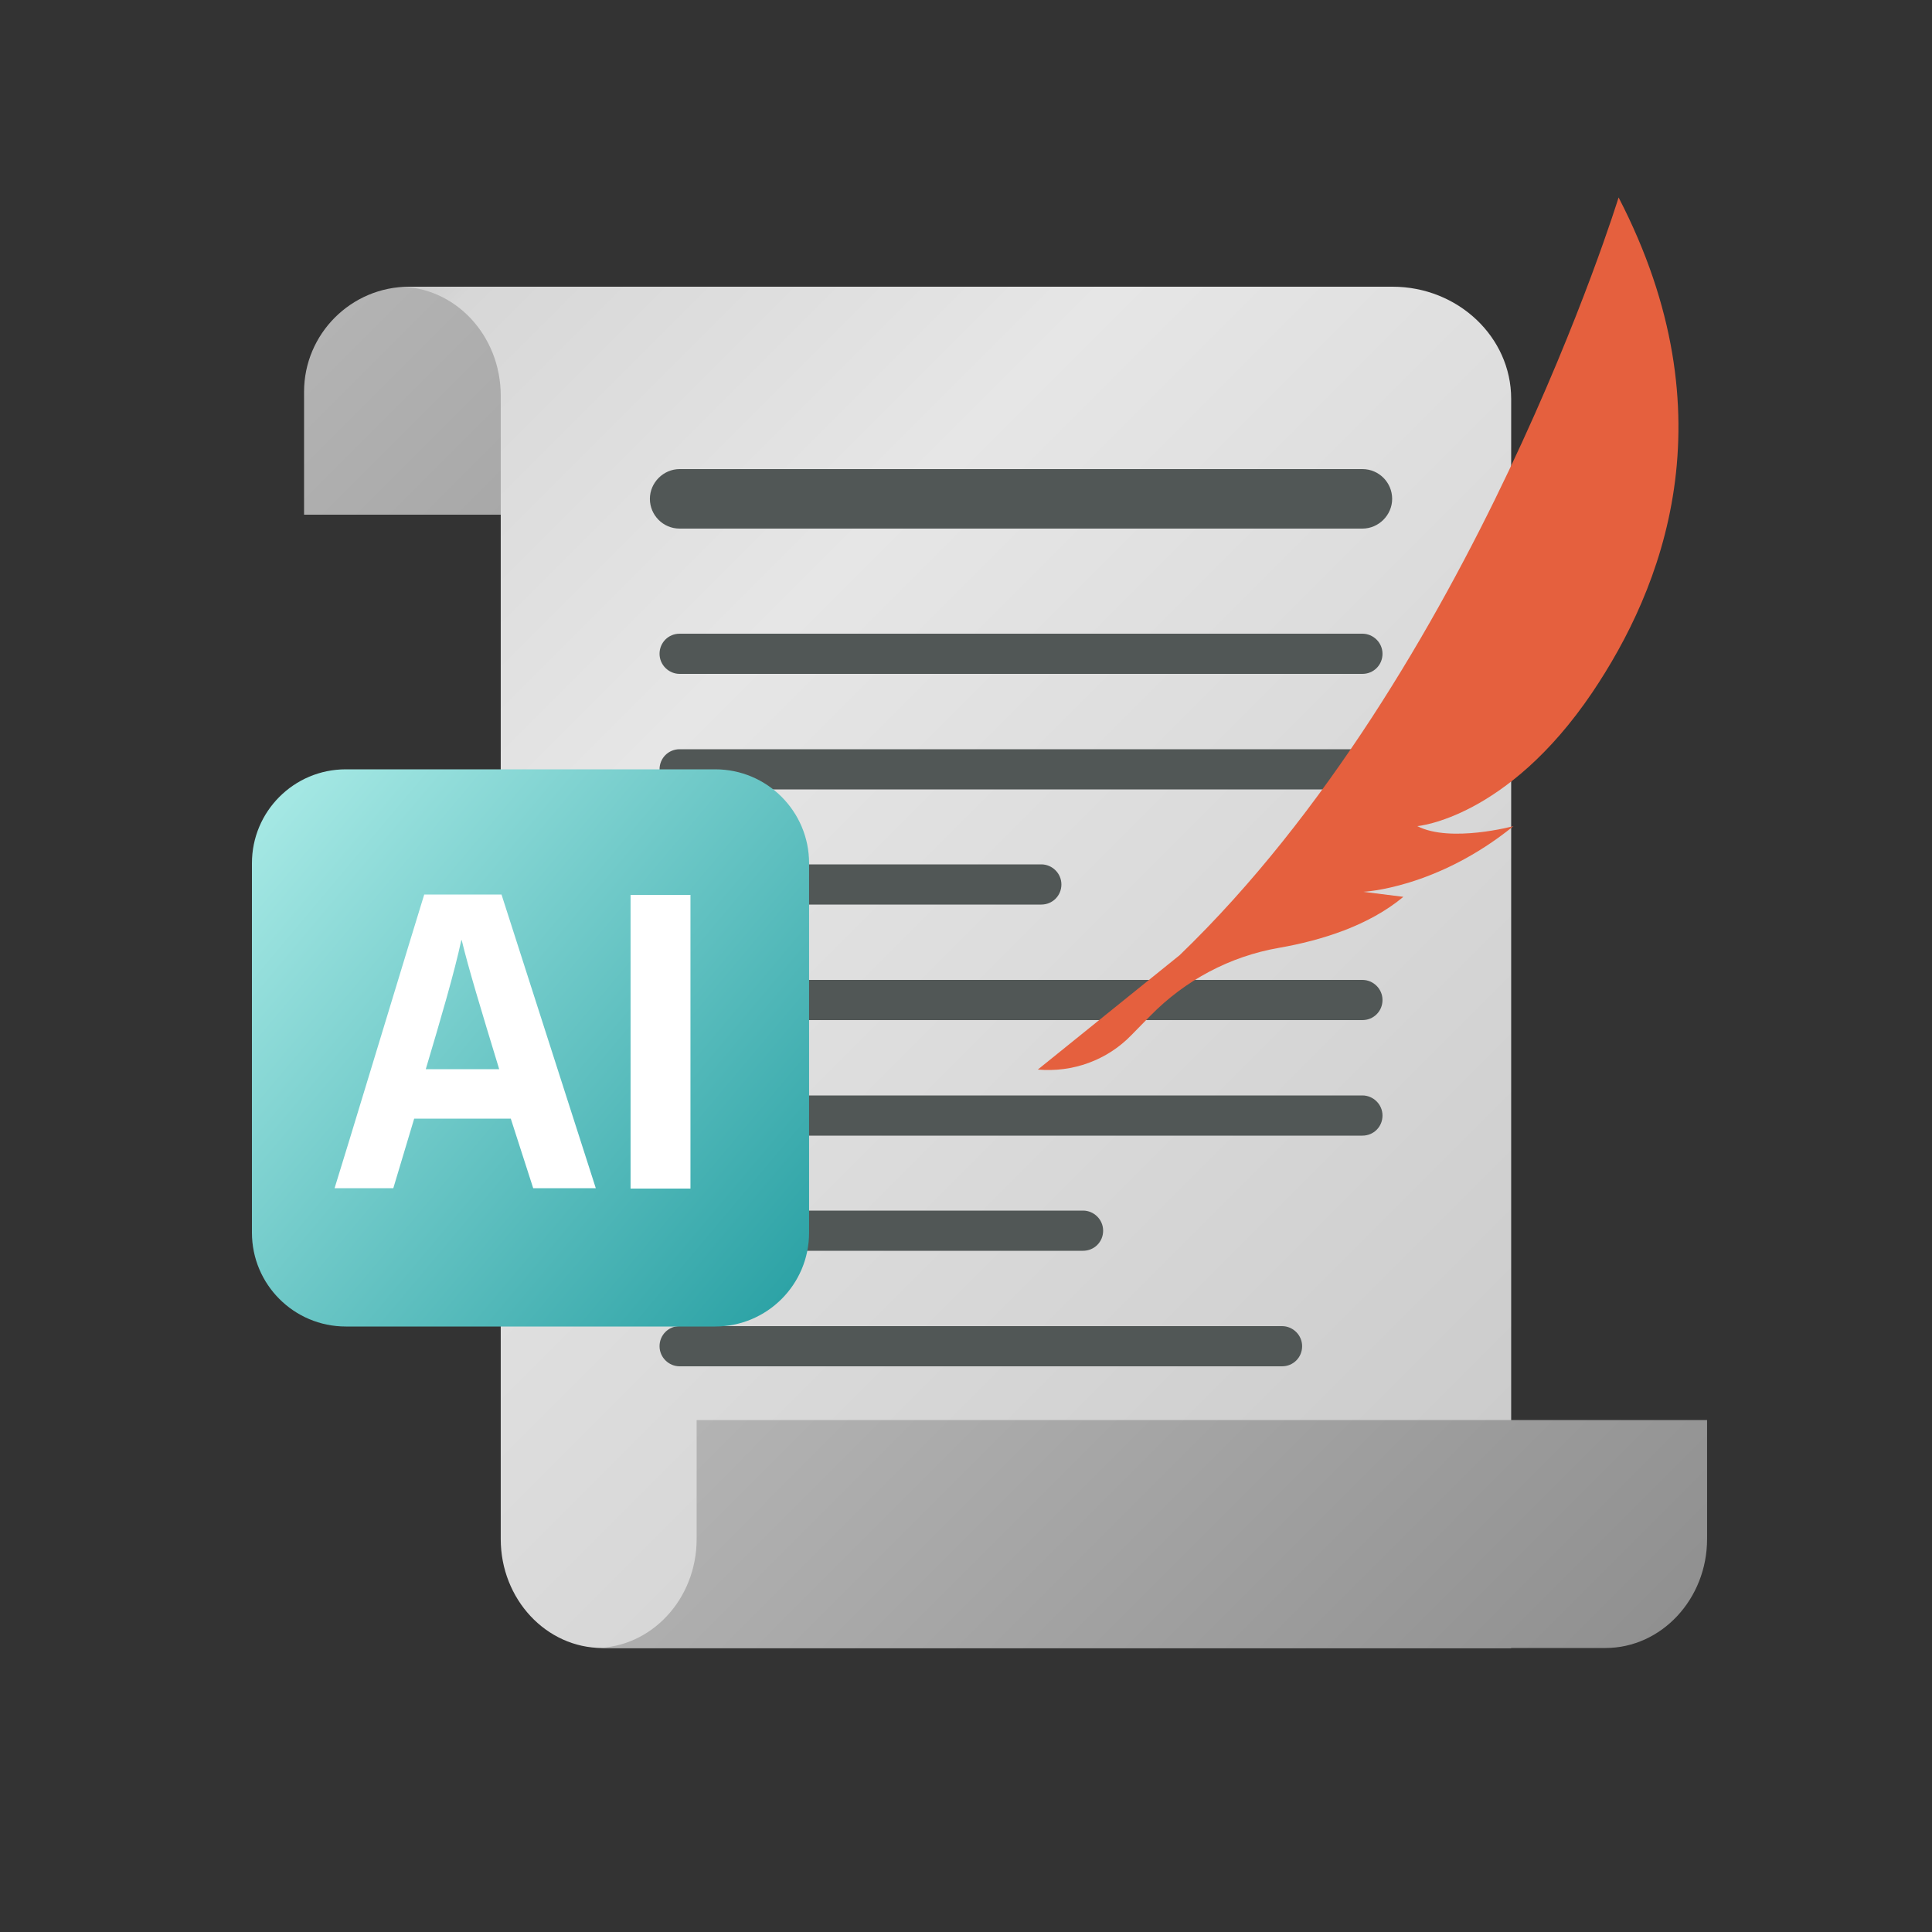 <svg width="50" height="50" viewBox="0 0 50 50" fill="none" xmlns="http://www.w3.org/2000/svg">
<rect x="0" y="0" width="50" height="50" fill="#333333" stroke="none"/>
<g clip-path="url(#clip0_1540_14287)">
<mask id="mask0_1540_14287" style="mask-type:luminance" maskUnits="userSpaceOnUse" x="0" y="0" width="50" height="50">
<path d="M50 0H0V50H50V0Z" fill="white"/>
</mask>
<g mask="url(#mask0_1540_14287)">
<path d="M10.589 7.42H34.019V13.32H7.869V10.14C7.869 8.64 9.089 7.42 10.589 7.42Z" fill="url(#paint0_linear_1540_14287)"/>
<path d="M39.109 42.65H15.589C14.139 42.65 12.959 41.39 12.959 39.83V10.24C12.959 8.68 11.779 7.42 10.319 7.42H36.039C37.729 7.42 39.109 8.72 39.109 10.32V42.65Z" fill="url(#paint1_linear_1540_14287)"/>
<path d="M41.539 42.65H15.399C16.849 42.65 18.029 41.39 18.029 39.83V36.75H44.179V39.83C44.179 41.38 42.999 42.65 41.549 42.65H41.539Z" fill="url(#paint2_linear_1540_14287)"/>
<path d="M35.259 13.68H17.589C17.159 13.68 16.819 13.33 16.819 12.91C16.819 12.49 17.169 12.14 17.589 12.14H35.259C35.689 12.14 36.029 12.49 36.029 12.91C36.029 13.33 35.679 13.68 35.259 13.68Z" fill="#515756"/>
<path d="M35.259 17.44H17.589C17.309 17.44 17.069 17.21 17.069 16.92C17.069 16.63 17.299 16.4 17.589 16.4H35.259C35.539 16.4 35.779 16.63 35.779 16.92C35.779 17.21 35.549 17.44 35.259 17.44Z" fill="#515756"/>
<path d="M35.259 20.43H17.589C17.309 20.43 17.069 20.2 17.069 19.91C17.069 19.62 17.299 19.39 17.589 19.39H35.259C35.539 19.39 35.779 19.62 35.779 19.91C35.779 20.2 35.549 20.43 35.259 20.43Z" fill="#515756"/>
<path d="M26.949 23.41H17.589C17.309 23.41 17.069 23.18 17.069 22.89C17.069 22.6 17.299 22.37 17.589 22.37H26.949C27.229 22.37 27.469 22.6 27.469 22.89C27.469 23.18 27.239 23.41 26.949 23.41Z" fill="#515756"/>
<path d="M35.259 26.4H17.589C17.309 26.4 17.069 26.17 17.069 25.88C17.069 25.59 17.299 25.36 17.589 25.36H35.259C35.539 25.36 35.779 25.59 35.779 25.88C35.779 26.17 35.549 26.4 35.259 26.4Z" fill="#515756"/>
<path d="M35.259 29.39H17.589C17.309 29.39 17.069 29.16 17.069 28.87C17.069 28.58 17.299 28.35 17.589 28.35H35.259C35.539 28.35 35.779 28.58 35.779 28.87C35.779 29.16 35.549 29.39 35.259 29.39Z" fill="#515756"/>
<path d="M28.029 32.37H17.589C17.309 32.37 17.069 32.14 17.069 31.85C17.069 31.56 17.299 31.33 17.589 31.33H28.029C28.309 31.33 28.549 31.56 28.549 31.85C28.549 32.14 28.319 32.37 28.029 32.37Z" fill="#515756"/>
<path d="M33.179 35.36H17.589C17.309 35.36 17.069 35.13 17.069 34.84C17.069 34.55 17.299 34.32 17.589 34.32H33.179C33.459 34.32 33.699 34.55 33.699 34.84C33.699 35.13 33.469 35.36 33.179 35.36Z" fill="#515756"/>
<path d="M41.209 17.92C38.999 21.19 36.679 21.38 36.679 21.38C37.539 21.82 39.169 21.38 39.169 21.38C37.169 23 35.279 23.08 35.279 23.08L36.319 23.21C35.419 23.96 34.189 24.34 33.099 24.53C31.829 24.75 30.669 25.37 29.769 26.29L29.279 26.79C28.649 27.44 27.759 27.76 26.859 27.68L30.529 24.72C38.109 17.41 41.889 5.11 41.889 5.11C44.829 10.79 42.999 15.26 41.209 17.92Z" fill="#E5603E"/>
<path d="M18.509 19.91H8.95C7.607 19.91 6.52 20.998 6.52 22.34V31.9C6.52 33.242 7.607 34.33 8.95 34.33H18.509C19.852 34.33 20.939 33.242 20.939 31.9V22.34C20.939 20.998 19.852 19.91 18.509 19.91Z" fill="url(#paint3_linear_1540_14287)"/>
<path d="M10.719 28.95L10.179 30.75H8.659C8.759 30.45 10.869 23.49 10.979 23.15H12.979L15.419 30.75H13.799L13.219 28.95H10.709H10.719ZM12.919 27.67C12.449 26.13 12.119 25.04 11.949 24.33H11.939C11.759 25.17 11.409 26.36 11.019 27.67H12.929H12.919Z" fill="white"/>
<path d="M17.869 23.16V30.76H16.319V23.16H17.869Z" fill="white"/>
</g>
</g>
<defs>
<linearGradient id="paint0_linear_1540_14287" x1="13.719" y1="3.15" x2="28.949" y2="18.38" gradientUnits="userSpaceOnUse">
<stop stop-color="#B3B3B3"/>
<stop offset="1" stop-color="#909090"/>
</linearGradient>
<linearGradient id="paint1_linear_1540_14287" x1="9.329" y1="8.41" x2="41.339" y2="40.42" gradientUnits="userSpaceOnUse">
<stop stop-color="#CBCBCB"/>
<stop offset="0.03" stop-color="#D7D7D7"/>
<stop offset="0.29" stop-color="#E6E6E6"/>
<stop offset="1" stop-color="#C8C8C8"/>
</linearGradient>
<linearGradient id="paint2_linear_1540_14287" x1="22.429" y1="32.35" x2="37.659" y2="47.57" gradientUnits="userSpaceOnUse">
<stop stop-color="#B3B3B3"/>
<stop offset="1" stop-color="#909090"/>
</linearGradient>
<linearGradient id="paint3_linear_1540_14287" x1="6.71" y1="21.23" x2="20.75" y2="33.01" gradientUnits="userSpaceOnUse">
<stop stop-color="#A5E8E4"/>
<stop offset="1" stop-color="#2DA3A6"/>
</linearGradient>
<clipPath id="clip0_1540_14287">
<rect width="50" height="50" fill="white"/>
</clipPath>
</defs>
</svg>
